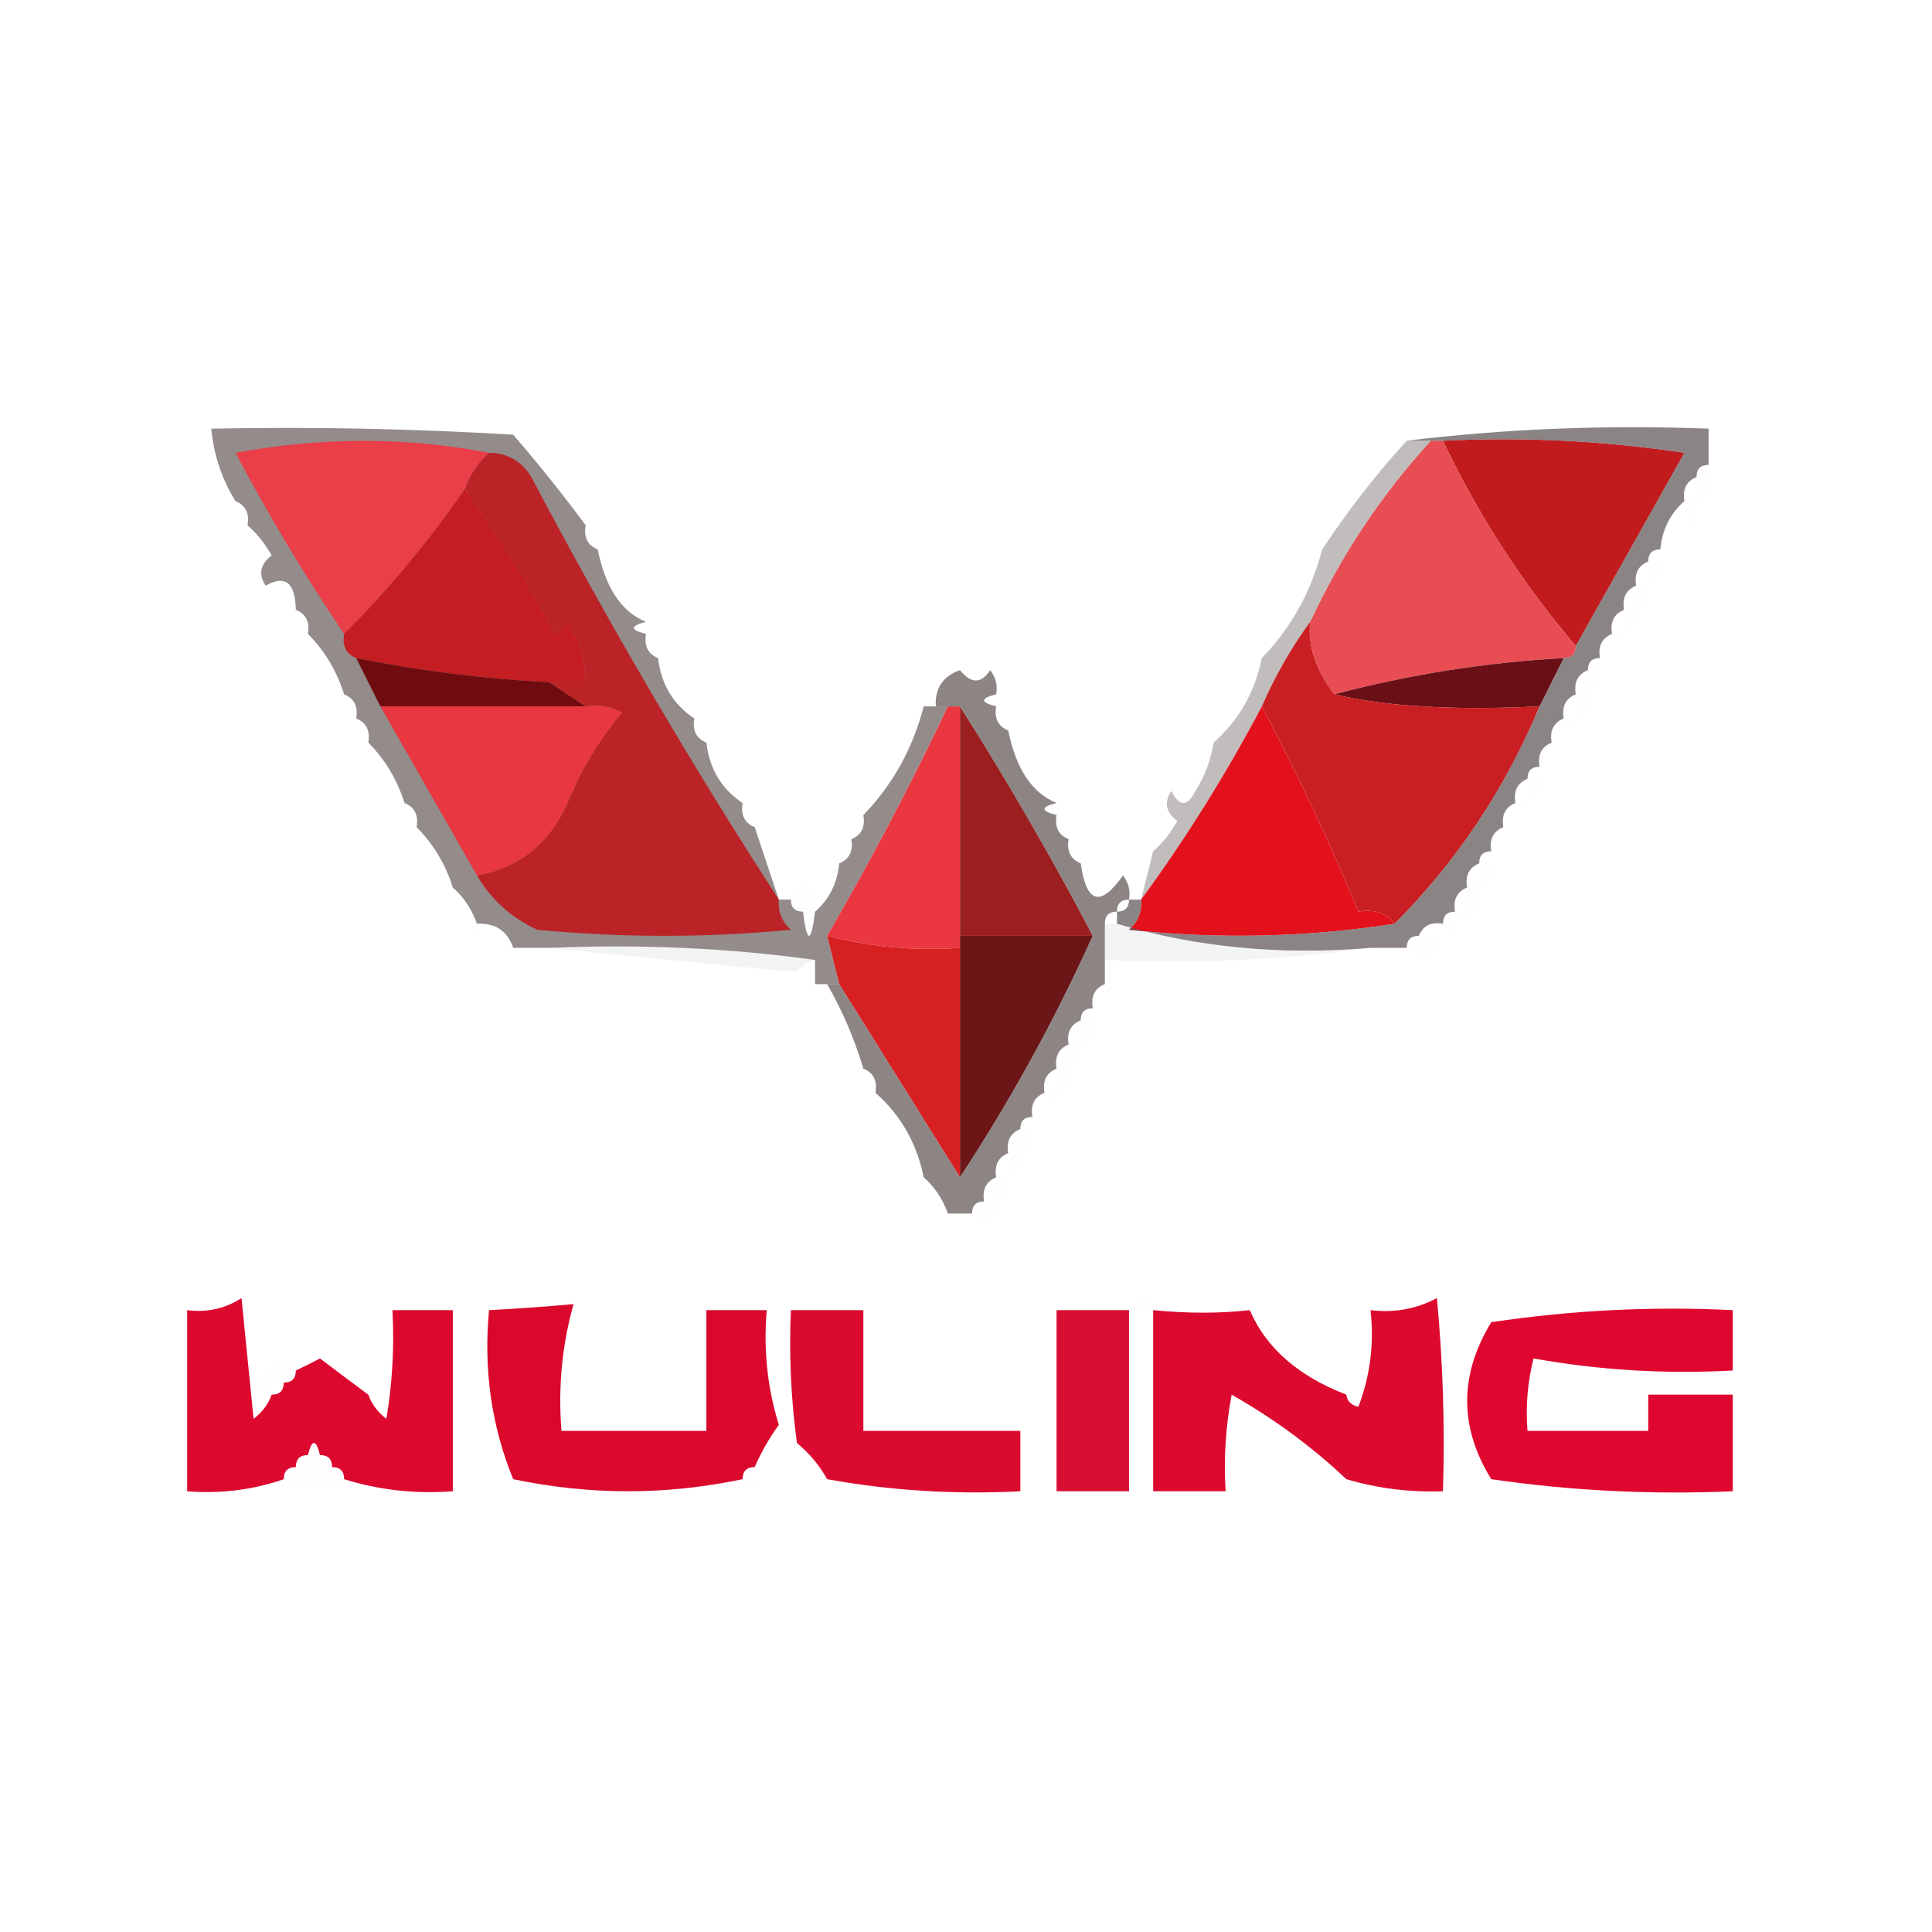 <?xml version="1.0" encoding="UTF-8"?>
<!DOCTYPE svg PUBLIC "-//W3C//DTD SVG 1.1//EN" "http://www.w3.org/Graphics/SVG/1.1/DTD/svg11.dtd">
<svg xmlns="http://www.w3.org/2000/svg" version="1.1" width="160px" height="160px" style="shape-rendering:geometricPrecision; text-rendering:geometricPrecision; image-rendering:optimizeQuality; fill-rule:evenodd; clip-rule:evenodd" xmlns:xlink="http://www.w3.org/1999/xlink">
<g><path style="opacity:1" fill="#c11b1e" d="M 119.5,36.5 C 126.2,36.17 132.866,36.503 139.5,37.5C 136.488,42.861 133.488,48.194 130.5,53.5C 126.072,48.307 122.406,42.641 119.5,36.5 Z"/></g>
<g><path style="opacity:0.004" fill="#000000" d="M 141.5,38.5 C 142.833,39.167 142.833,39.167 141.5,38.5 Z"/></g>
<g><path style="opacity:1" fill="#e74d53" d="M 118.5,36.5 C 118.833,36.5 119.167,36.5 119.5,36.5C 122.406,42.641 126.072,48.307 130.5,53.5C 130.5,54.167 130.167,54.5 129.5,54.5C 123.061,54.855 116.727,55.855 110.5,57.5C 108.96,55.474 108.293,53.474 108.5,51.5C 111.116,45.91 114.449,40.91 118.5,36.5 Z"/></g>
<g><path style="opacity:0.004" fill="#000000" d="M 140.5,39.5 C 140.833,39.5 141.167,39.5 141.5,39.5C 141.672,40.492 141.338,41.158 140.5,41.5C 140.5,40.833 140.5,40.167 140.5,39.5 Z"/></g>
<g><path style="opacity:0.004" fill="#000000" d="M 19.5,41.5 C 18.833,42.167 18.833,42.167 19.5,41.5 Z"/></g>
<g><path style="opacity:0.006" fill="#000000" d="M 139.5,41.5 C 139.833,41.5 140.167,41.5 140.5,41.5C 140.167,44.167 139.833,44.167 139.5,41.5 Z"/></g>
<g><path style="opacity:0.004" fill="#000000" d="M 48.5,42.5 C 49.833,43.167 49.833,43.167 48.5,42.5 Z"/></g>
<g><path style="opacity:0.004" fill="#000000" d="M 20.5,43.5 C 19.833,44.167 19.833,44.167 20.5,43.5 Z"/></g>
<g><path style="opacity:0.004" fill="#000000" d="M 49.5,44.5 C 50.833,45.167 50.833,45.167 49.5,44.5 Z"/></g>
<g><path style="opacity:0.004" fill="#000000" d="M 109.5,45.5 C 108.833,44.167 108.833,44.167 109.5,45.5 Z"/></g>
<g><path style="opacity:0.008" fill="#000000" d="M 137.5,45.5 C 138.833,46.167 138.833,46.167 137.5,45.5 Z"/></g>
<g><path style="opacity:0.867" fill="#837979" d="M 48.5,43.5 C 48.328,44.492 48.662,45.158 49.5,45.5C 50.141,48.683 51.474,50.683 53.5,51.5C 52.167,51.833 52.167,52.167 53.5,52.5C 53.328,53.492 53.662,54.158 54.5,54.5C 54.75,56.674 55.75,58.341 57.5,59.5C 57.328,60.492 57.662,61.158 58.5,61.5C 58.75,63.674 59.75,65.341 61.5,66.5C 61.328,67.492 61.662,68.158 62.5,68.5C 63.167,70.5 63.833,72.5 64.5,74.5C 64.833,74.5 65.167,74.5 65.5,74.5C 65.5,75.167 65.833,75.5 66.5,75.5C 66.833,78.167 67.167,78.167 67.5,75.5C 68.674,74.486 69.34,73.153 69.5,71.5C 70.338,71.158 70.672,70.492 70.5,69.5C 71.338,69.158 71.672,68.492 71.5,67.5C 73.924,64.992 75.59,61.992 76.5,58.5C 76.833,58.5 77.167,58.5 77.5,58.5C 77.833,58.5 78.167,58.5 78.5,58.5C 75.434,64.964 72.101,71.298 68.5,77.5C 68.833,78.833 69.167,80.167 69.5,81.5C 69.167,81.5 68.833,81.5 68.5,81.5C 68.167,81.5 67.833,81.5 67.5,81.5C 67.5,80.833 67.5,80.167 67.5,79.5C 60.352,78.508 53.019,78.175 45.5,78.5C 44.5,78.5 43.5,78.5 42.5,78.5C 42.027,77.094 41.027,76.427 39.5,76.5C 39.068,75.29 38.401,74.29 37.5,73.5C 36.89,71.566 35.89,69.899 34.5,68.5C 34.672,67.508 34.338,66.842 33.5,66.5C 32.89,64.566 31.89,62.899 30.5,61.5C 30.672,60.508 30.338,59.842 29.5,59.5C 29.672,58.508 29.338,57.842 28.5,57.5C 27.89,55.566 26.89,53.899 25.5,52.5C 25.672,51.508 25.338,50.842 24.5,50.5C 24.459,48.255 23.625,47.588 22,48.5C 21.383,47.551 21.549,46.718 22.5,46C 21.934,45.005 21.267,44.172 20.5,43.5C 20.672,42.508 20.338,41.842 19.5,41.5C 18.37,39.685 17.704,37.685 17.5,35.5C 25.84,35.334 34.173,35.5 42.5,36C 44.639,38.478 46.639,40.978 48.5,43.5 Z"/></g>
<g><path style="opacity:1" fill="#ea3e48" d="M 40.5,37.5 C 39.599,38.291 38.932,39.291 38.5,40.5C 35.514,44.817 32.18,48.817 28.5,52.5C 25.274,47.729 22.274,42.729 19.5,37.5C 26.656,36.181 33.656,36.181 40.5,37.5 Z"/></g>
<g><path style="opacity:1" fill="#c41d22" d="M 38.5,40.5 C 41.216,44.244 43.716,48.244 46,52.5C 46.333,52.167 46.667,51.833 47,51.5C 48.009,53.025 48.509,54.692 48.5,56.5C 47.5,56.5 46.5,56.5 45.5,56.5C 40.114,56.223 34.781,55.556 29.5,54.5C 28.662,54.158 28.328,53.492 28.5,52.5C 32.18,48.817 35.514,44.817 38.5,40.5 Z"/></g>
<g><path style="opacity:0.004" fill="#000000" d="M 136.5,46.5 C 136.833,46.5 137.167,46.5 137.5,46.5C 137.672,47.492 137.338,48.158 136.5,48.5C 136.5,47.833 136.5,47.167 136.5,46.5 Z"/></g>
<g><path style="opacity:0.004" fill="#000000" d="M 135.5,48.5 C 135.833,48.5 136.167,48.5 136.5,48.5C 136.672,49.492 136.338,50.158 135.5,50.5C 135.5,49.833 135.5,49.167 135.5,48.5 Z"/></g>
<g><path style="opacity:0.004" fill="#000000" d="M 24.5,50.5 C 23.833,51.167 23.833,51.167 24.5,50.5 Z"/></g>
<g><path style="opacity:0.004" fill="#000000" d="M 134.5,50.5 C 134.833,50.5 135.167,50.5 135.5,50.5C 135.672,51.492 135.338,52.158 134.5,52.5C 134.5,51.833 134.5,51.167 134.5,50.5 Z"/></g>
<g><path style="opacity:0.008" fill="#000000" d="M 53.5,51.5 C 54.833,52.167 54.833,52.167 53.5,51.5 Z"/></g>
<g><path style="opacity:0.004" fill="#000000" d="M 25.5,52.5 C 24.833,53.167 24.833,53.167 25.5,52.5 Z"/></g>
<g><path style="opacity:0.004" fill="#000000" d="M 133.5,52.5 C 133.833,52.5 134.167,52.5 134.5,52.5C 134.315,53.17 133.981,53.17 133.5,52.5 Z"/></g>
<g><path style="opacity:0.004" fill="#000000" d="M 54.5,53.5 C 55.833,54.167 55.833,54.167 54.5,53.5 Z"/></g>
<g><path style="opacity:0.004" fill="#000000" d="M 104.5,54.5 C 103.833,53.167 103.833,53.167 104.5,54.5 Z"/></g>
<g><path style="opacity:0.004" fill="#000000" d="M 132.5,54.5 C 133.833,55.167 133.833,55.167 132.5,54.5 Z"/></g>
<g><path style="opacity:0.714" fill="#a8a3a2" d="M 116.5,36.5 C 117.167,36.5 117.833,36.5 118.5,36.5C 114.449,40.91 111.116,45.91 108.5,51.5C 106.914,53.67 105.58,56.004 104.5,58.5C 101.528,64.122 98.195,69.455 94.5,74.5C 94.833,73.167 95.167,71.833 95.5,70.5C 96.267,69.828 96.934,68.995 97.5,68C 96.549,67.282 96.383,66.449 97,65.5C 97.667,66.833 98.333,66.833 99,65.5C 99.791,64.255 100.291,62.922 100.5,61.5C 102.588,59.664 103.921,57.331 104.5,54.5C 106.924,51.992 108.59,48.992 109.5,45.5C 111.592,42.319 113.925,39.319 116.5,36.5 Z"/></g>
<g><path style="opacity:0.004" fill="#000000" d="M 131.5,55.5 C 131.833,55.5 132.167,55.5 132.5,55.5C 132.672,56.492 132.338,57.158 131.5,57.5C 131.5,56.833 131.5,56.167 131.5,55.5 Z"/></g>
<g><path style="opacity:1" fill="#690f15" d="M 129.5,54.5 C 128.833,55.833 128.167,57.167 127.5,58.5C 120.428,58.849 114.761,58.516 110.5,57.5C 116.727,55.855 123.061,54.855 129.5,54.5 Z"/></g>
<g><path style="opacity:0.004" fill="#000000" d="M 28.5,57.5 C 27.833,58.167 27.833,58.167 28.5,57.5 Z"/></g>
<g><path style="opacity:1" fill="#700c10" d="M 29.5,54.5 C 34.781,55.556 40.114,56.223 45.5,56.5C 46.5,57.167 47.5,57.833 48.5,58.5C 42.833,58.5 37.167,58.5 31.5,58.5C 30.833,57.167 30.167,55.833 29.5,54.5 Z"/></g>
<g><path style="opacity:0.004" fill="#000000" d="M 76.5,58.5 C 75.833,57.167 75.833,57.167 76.5,58.5 Z"/></g>
<g><path style="opacity:0.008" fill="#000000" d="M 82.5,57.5 C 83.833,58.167 83.833,58.167 82.5,57.5 Z"/></g>
<g><path style="opacity:0.004" fill="#000000" d="M 130.5,57.5 C 130.833,57.5 131.167,57.5 131.5,57.5C 131.672,58.492 131.338,59.158 130.5,59.5C 130.5,58.833 130.5,58.167 130.5,57.5 Z"/></g>
<g><path style="opacity:0.004" fill="#000000" d="M 57.5,58.5 C 58.833,59.167 58.833,59.167 57.5,58.5 Z"/></g>
<g><path style="opacity:0.004" fill="#000000" d="M 29.5,59.5 C 28.833,60.167 28.833,60.167 29.5,59.5 Z"/></g>
<g><path style="opacity:0.004" fill="#000000" d="M 83.5,59.5 C 84.833,60.167 84.833,60.167 83.5,59.5 Z"/></g>
<g><path style="opacity:0.004" fill="#000000" d="M 129.5,59.5 C 129.833,59.5 130.167,59.5 130.5,59.5C 130.315,60.17 129.981,60.17 129.5,59.5 Z"/></g>
<g><path style="opacity:0.004" fill="#000000" d="M 58.5,60.5 C 59.833,61.167 59.833,61.167 58.5,60.5 Z"/></g>
<g><path style="opacity:0.008" fill="#000000" d="M 100.5,61.5 C 99.833,60.167 99.833,60.167 100.5,61.5 Z"/></g>
<g><path style="opacity:0.008" fill="#000000" d="M 30.5,61.5 C 29.833,62.167 29.833,62.167 30.5,61.5 Z"/></g>
<g><path style="opacity:1" fill="#bb2326" d="M 40.5,37.5 C 42.017,37.511 43.184,38.177 44,39.5C 50.355,51.558 57.189,63.225 64.5,74.5C 64.414,75.496 64.748,76.329 65.5,77C 58.5,77.667 51.5,77.667 44.5,77C 42.34,76.004 40.673,74.504 39.5,72.5C 42.958,71.892 45.458,69.892 47,66.5C 48.123,63.751 49.623,61.251 51.5,59C 50.552,58.517 49.552,58.35 48.5,58.5C 47.5,57.833 46.5,57.167 45.5,56.5C 46.5,56.5 47.5,56.5 48.5,56.5C 48.509,54.692 48.009,53.025 47,51.5C 46.667,51.833 46.333,52.167 46,52.5C 43.716,48.244 41.216,44.244 38.5,40.5C 38.932,39.291 39.599,38.291 40.5,37.5 Z"/></g>
<g><path style="opacity:0.008" fill="#000000" d="M 128.5,61.5 C 129.833,62.167 129.833,62.167 128.5,61.5 Z"/></g>
<g><path style="opacity:1" fill="#e83741" d="M 31.5,58.5 C 37.167,58.5 42.833,58.5 48.5,58.5C 49.552,58.35 50.552,58.517 51.5,59C 49.623,61.251 48.123,63.751 47,66.5C 45.458,69.892 42.958,71.892 39.5,72.5C 36.849,67.869 34.182,63.202 31.5,58.5 Z"/></g>
<g><path style="opacity:0.004" fill="#000000" d="M 127.5,63.5 C 128.833,64.167 128.833,64.167 127.5,63.5 Z"/></g>
<g><path style="opacity:1" fill="#ea3740" d="M 78.5,58.5 C 78.833,58.5 79.167,58.5 79.5,58.5C 79.5,64.833 79.5,71.167 79.5,77.5C 79.5,77.833 79.5,78.167 79.5,78.5C 75.731,78.756 72.064,78.423 68.5,77.5C 72.101,71.298 75.434,64.964 78.5,58.5 Z"/></g>
<g><path style="opacity:1" fill="#e3111c" d="M 104.5,58.5 C 107.42,64.008 110.087,69.675 112.5,75.5C 113.791,75.263 114.791,75.596 115.5,76.5C 108.246,77.63 100.913,77.796 93.5,77C 94.252,76.329 94.586,75.496 94.5,74.5C 98.195,69.455 101.528,64.122 104.5,58.5 Z"/></g>
<g><path style="opacity:1" fill="#c91f23" d="M 108.5,51.5 C 108.293,53.474 108.96,55.474 110.5,57.5C 114.761,58.516 120.428,58.849 127.5,58.5C 124.643,65.339 120.643,71.339 115.5,76.5C 114.791,75.596 113.791,75.263 112.5,75.5C 110.087,69.675 107.42,64.008 104.5,58.5C 105.58,56.004 106.914,53.67 108.5,51.5 Z"/></g>
<g><path style="opacity:0.765" fill="#675f60" d="M 116.5,36.5 C 124.65,35.507 132.983,35.174 141.5,35.5C 141.5,36.5 141.5,37.5 141.5,38.5C 140.833,38.5 140.5,38.833 140.5,39.5C 139.662,39.842 139.328,40.508 139.5,41.5C 138.326,42.514 137.66,43.847 137.5,45.5C 136.833,45.5 136.5,45.833 136.5,46.5C 135.662,46.842 135.328,47.508 135.5,48.5C 134.662,48.842 134.328,49.508 134.5,50.5C 133.662,50.842 133.328,51.508 133.5,52.5C 132.662,52.842 132.328,53.508 132.5,54.5C 131.833,54.5 131.5,54.833 131.5,55.5C 130.662,55.842 130.328,56.508 130.5,57.5C 129.662,57.842 129.328,58.508 129.5,59.5C 128.662,59.842 128.328,60.508 128.5,61.5C 127.662,61.842 127.328,62.508 127.5,63.5C 126.833,63.5 126.5,63.833 126.5,64.5C 125.662,64.842 125.328,65.508 125.5,66.5C 124.662,66.842 124.328,67.508 124.5,68.5C 123.662,68.842 123.328,69.508 123.5,70.5C 122.833,70.5 122.5,70.833 122.5,71.5C 121.662,71.842 121.328,72.508 121.5,73.5C 120.662,73.842 120.328,74.508 120.5,75.5C 119.833,75.5 119.5,75.833 119.5,76.5C 118.508,76.328 117.842,76.662 117.5,77.5C 116.833,77.5 116.5,77.833 116.5,78.5C 115.5,78.5 114.5,78.5 113.5,78.5C 106.087,79.128 99.087,78.461 92.5,76.5C 92.5,76.167 92.5,75.833 92.5,75.5C 93.167,75.5 93.5,75.167 93.5,74.5C 93.833,74.5 94.167,74.5 94.5,74.5C 94.586,75.496 94.252,76.329 93.5,77C 100.913,77.796 108.246,77.63 115.5,76.5C 120.643,71.339 124.643,65.339 127.5,58.5C 128.167,57.167 128.833,55.833 129.5,54.5C 130.167,54.5 130.5,54.167 130.5,53.5C 133.488,48.194 136.488,42.861 139.5,37.5C 132.866,36.503 126.2,36.17 119.5,36.5C 119.167,36.5 118.833,36.5 118.5,36.5C 117.833,36.5 117.167,36.5 116.5,36.5 Z"/></g>
<g><path style="opacity:0.004" fill="#000000" d="M 126.5,64.5 C 126.833,64.5 127.167,64.5 127.5,64.5C 127.672,65.492 127.338,66.158 126.5,66.5C 126.5,65.833 126.5,65.167 126.5,64.5 Z"/></g>
<g><path style="opacity:0.004" fill="#000000" d="M 61.5,65.5 C 62.833,66.167 62.833,66.167 61.5,65.5 Z"/></g>
<g><path style="opacity:0.004" fill="#000000" d="M 33.5,66.5 C 32.833,67.167 32.833,67.167 33.5,66.5 Z"/></g>
<g><path style="opacity:0.004" fill="#000000" d="M 71.5,67.5 C 70.833,66.167 70.833,66.167 71.5,67.5 Z"/></g>
<g><path style="opacity:1" fill="#9b1f1f" d="M 79.5,58.5 C 83.404,64.634 87.071,70.968 90.5,77.5C 86.833,77.5 83.167,77.5 79.5,77.5C 79.5,71.167 79.5,64.833 79.5,58.5 Z"/></g>
<g><path style="opacity:0.004" fill="#000000" d="M 87.5,66.5 C 88.833,67.167 88.833,67.167 87.5,66.5 Z"/></g>
<g><path style="opacity:0.004" fill="#000000" d="M 125.5,66.5 C 125.833,66.5 126.167,66.5 126.5,66.5C 126.315,67.17 125.981,67.17 125.5,66.5 Z"/></g>
<g><path style="opacity:0.004" fill="#000000" d="M 62.5,67.5 C 63.833,68.167 63.833,68.167 62.5,67.5 Z"/></g>
<g><path style="opacity:0.004" fill="#000000" d="M 34.5,68.5 C 33.833,69.167 33.833,69.167 34.5,68.5 Z"/></g>
<g><path style="opacity:0.004" fill="#000000" d="M 70.5,69.5 C 69.833,68.167 69.833,68.167 70.5,69.5 Z"/></g>
<g><path style="opacity:0.004" fill="#000000" d="M 88.5,68.5 C 89.833,69.167 89.833,69.167 88.5,68.5 Z"/></g>
<g><path style="opacity:0.004" fill="#000000" d="M 124.5,68.5 C 125.833,69.167 125.833,69.167 124.5,68.5 Z"/></g>
<g><path style="opacity:0.004" fill="#000000" d="M 95.5,70.5 C 94.833,69.167 94.833,69.167 95.5,70.5 Z"/></g>
<g><path style="opacity:0.004" fill="#000000" d="M 69.5,71.5 C 68.833,70.167 68.833,70.167 69.5,71.5 Z"/></g>
<g><path style="opacity:0.004" fill="#000000" d="M 89.5,70.5 C 90.833,71.167 90.833,71.167 89.5,70.5 Z"/></g>
<g><path style="opacity:0.008" fill="#000000" d="M 123.5,70.5 C 124.833,71.167 124.833,71.167 123.5,70.5 Z"/></g>
<g><path style="opacity:0.004" fill="#000000" d="M 122.5,71.5 C 122.833,71.5 123.167,71.5 123.5,71.5C 123.672,72.492 123.338,73.158 122.5,73.5C 122.5,72.833 122.5,72.167 122.5,71.5 Z"/></g>
<g><path style="opacity:0.004" fill="#000000" d="M 67.5,75.5 C 67.167,75.5 66.833,75.5 66.5,75.5C 65.833,75.5 65.5,75.167 65.5,74.5C 66.301,72.207 66.968,72.54 67.5,75.5 Z"/></g>
<g><path style="opacity:0.004" fill="#000000" d="M 37.5,73.5 C 36.833,74.167 36.833,74.167 37.5,73.5 Z"/></g>
<g><path style="opacity:0.004" fill="#000000" d="M 121.5,73.5 C 121.833,73.5 122.167,73.5 122.5,73.5C 122.672,74.492 122.338,75.158 121.5,75.5C 121.5,74.833 121.5,74.167 121.5,73.5 Z"/></g>
<g><path style="opacity:0.008" fill="#000000" d="M 120.5,75.5 C 120.833,75.5 121.167,75.5 121.5,75.5C 121.315,76.17 120.981,76.17 120.5,75.5 Z"/></g>
<g><path style="opacity:0.008" fill="#000000" d="M 39.5,76.5 C 39.5,76.833 39.5,77.167 39.5,77.5C 38.83,77.019 38.83,76.685 39.5,76.5 Z"/></g>
<g><path style="opacity:0.008" fill="#000000" d="M 119.5,76.5 C 119.833,76.5 120.167,76.5 120.5,76.5C 120.315,77.17 119.981,77.17 119.5,76.5 Z"/></g>
<g><path style="opacity:0.004" fill="#000000" d="M 39.5,77.5 C 40.833,78.167 40.833,78.167 39.5,77.5 Z"/></g>
<g><path style="opacity:0.005" fill="#000000" d="M 117.5,77.5 C 118.167,77.5 118.833,77.5 119.5,77.5C 118.779,79.382 117.779,79.715 116.5,78.5C 117.167,78.5 117.5,78.167 117.5,77.5 Z"/></g>
<g><path style="opacity:0.004" fill="#000000" d="M 42.5,78.5 C 41.833,79.167 41.833,79.167 42.5,78.5 Z"/></g>
<g><path style="opacity:0.047" fill="#141515" d="M 45.5,78.5 C 53.019,78.175 60.352,78.508 67.5,79.5C 66.883,79.611 66.383,79.944 66,80.5C 59.068,79.85 52.234,79.183 45.5,78.5 Z"/></g>
<g><path style="opacity:0.047" fill="#06261c" d="M 91.5,76.5 C 91.833,76.5 92.167,76.5 92.5,76.5C 99.087,78.461 106.087,79.128 113.5,78.5C 106.352,79.492 99.019,79.825 91.5,79.5C 91.5,78.5 91.5,77.5 91.5,76.5 Z"/></g>
<g><path style="opacity:1" fill="#d72022" d="M 68.5,77.5 C 72.064,78.423 75.731,78.756 79.5,78.5C 79.5,84.833 79.5,91.167 79.5,97.5C 76.167,92.167 72.833,86.833 69.5,81.5C 69.167,80.167 68.833,78.833 68.5,77.5 Z"/></g>
<g><path style="opacity:1" fill="#6c1617" d="M 79.5,77.5 C 83.167,77.5 86.833,77.5 90.5,77.5C 87.338,84.496 83.671,91.162 79.5,97.5C 79.5,91.167 79.5,84.833 79.5,78.5C 79.5,78.167 79.5,77.833 79.5,77.5 Z"/></g>
<g><path style="opacity:0.008" fill="#000000" d="M 67.5,81.5 C 66.833,82.167 66.833,82.167 67.5,81.5 Z"/></g>
<g><path style="opacity:0.008" fill="#000000" d="M 91.5,81.5 C 92.833,82.167 92.833,82.167 91.5,81.5 Z"/></g>
<g><path style="opacity:0.004" fill="#000000" d="M 90.5,83.5 C 91.833,84.167 91.833,84.167 90.5,83.5 Z"/></g>
<g><path style="opacity:0.004" fill="#000000" d="M 89.5,84.5 C 89.833,84.5 90.167,84.5 90.5,84.5C 90.672,85.492 90.338,86.158 89.5,86.5C 89.5,85.833 89.5,85.167 89.5,84.5 Z"/></g>
<g><path style="opacity:0.004" fill="#000000" d="M 88.5,86.5 C 88.833,86.5 89.167,86.5 89.5,86.5C 89.672,87.492 89.338,88.158 88.5,88.5C 88.5,87.833 88.5,87.167 88.5,86.5 Z"/></g>
<g><path style="opacity:0.004" fill="#000000" d="M 71.5,88.5 C 70.833,89.167 70.833,89.167 71.5,88.5 Z"/></g>
<g><path style="opacity:0.004" fill="#000000" d="M 87.5,88.5 C 87.833,88.5 88.167,88.5 88.5,88.5C 88.672,89.492 88.338,90.158 87.5,90.5C 87.5,89.833 87.5,89.167 87.5,88.5 Z"/></g>
<g><path style="opacity:0.004" fill="#000000" d="M 72.5,90.5 C 71.833,91.167 71.833,91.167 72.5,90.5 Z"/></g>
<g><path style="opacity:0.008" fill="#000000" d="M 86.5,90.5 C 86.833,90.5 87.167,90.5 87.5,90.5C 87.315,91.17 86.981,91.17 86.5,90.5 Z"/></g>
<g><path style="opacity:0.004" fill="#000000" d="M 85.5,92.5 C 86.833,93.167 86.833,93.167 85.5,92.5 Z"/></g>
<g><path style="opacity:0.847" fill="#776f6e" d="M 82.5,57.5 C 81.167,57.833 81.167,58.167 82.5,58.5C 82.328,59.492 82.662,60.158 83.5,60.5C 84.141,63.683 85.474,65.683 87.5,66.5C 86.167,66.833 86.167,67.167 87.5,67.5C 87.328,68.492 87.662,69.158 88.5,69.5C 88.328,70.492 88.662,71.158 89.5,71.5C 89.967,74.826 91.134,75.159 93,72.5C 93.464,73.094 93.631,73.761 93.5,74.5C 92.833,74.5 92.5,74.833 92.5,75.5C 91.833,75.5 91.5,75.833 91.5,76.5C 91.5,77.5 91.5,78.5 91.5,79.5C 91.5,80.167 91.5,80.833 91.5,81.5C 90.662,81.842 90.328,82.508 90.5,83.5C 89.833,83.5 89.5,83.833 89.5,84.5C 88.662,84.842 88.328,85.508 88.5,86.5C 87.662,86.842 87.328,87.508 87.5,88.5C 86.662,88.842 86.328,89.508 86.5,90.5C 85.662,90.842 85.328,91.508 85.5,92.5C 84.833,92.5 84.5,92.833 84.5,93.5C 83.662,93.842 83.328,94.508 83.5,95.5C 82.662,95.842 82.328,96.508 82.5,97.5C 81.662,97.842 81.328,98.508 81.5,99.5C 80.833,99.5 80.5,99.833 80.5,100.5C 79.833,100.5 79.167,100.5 78.5,100.5C 78.068,99.29 77.401,98.29 76.5,97.5C 75.921,94.669 74.588,92.336 72.5,90.5C 72.672,89.508 72.338,88.842 71.5,88.5C 70.758,86.02 69.758,83.687 68.5,81.5C 68.833,81.5 69.167,81.5 69.5,81.5C 72.833,86.833 76.167,92.167 79.5,97.5C 83.671,91.162 87.338,84.496 90.5,77.5C 87.071,70.968 83.404,64.634 79.5,58.5C 79.167,58.5 78.833,58.5 78.5,58.5C 78.167,58.5 77.833,58.5 77.5,58.5C 77.415,57.005 78.082,56.005 79.5,55.5C 80.425,56.641 81.259,56.641 82,55.5C 82.464,56.094 82.631,56.761 82.5,57.5 Z"/></g>
<g><path style="opacity:0.004" fill="#000000" d="M 84.5,93.5 C 84.833,93.5 85.167,93.5 85.5,93.5C 85.672,94.492 85.338,95.158 84.5,95.5C 84.5,94.833 84.5,94.167 84.5,93.5 Z"/></g>
<g><path style="opacity:0.004" fill="#000000" d="M 83.5,95.5 C 83.833,95.5 84.167,95.5 84.5,95.5C 84.672,96.492 84.338,97.158 83.5,97.5C 83.5,96.833 83.5,96.167 83.5,95.5 Z"/></g>
<g><path style="opacity:0.004" fill="#000000" d="M 76.5,97.5 C 75.833,98.167 75.833,98.167 76.5,97.5 Z"/></g>
<g><path style="opacity:0.004" fill="#000000" d="M 82.5,97.5 C 82.833,97.5 83.167,97.5 83.5,97.5C 83.672,98.492 83.338,99.158 82.5,99.5C 82.5,98.833 82.5,98.167 82.5,97.5 Z"/></g>
<g><path style="opacity:0.007" fill="#000000" d="M 81.5,99.5 C 81.833,99.5 82.167,99.5 82.5,99.5C 82.289,101.424 81.623,101.757 80.5,100.5C 81.167,100.5 81.5,100.167 81.5,99.5 Z"/></g>
<g><path style="opacity:0.008" fill="#000000" d="M 78.5,100.5 C 77.833,101.167 77.833,101.167 78.5,100.5 Z"/></g>
<g><path style="opacity:0.012" fill="#000000" d="M 32.5,108.5 C 31.833,107.167 31.833,107.167 32.5,108.5 Z"/></g>
<g><path style="opacity:0.008" fill="#000000" d="M 37.5,107.5 C 38.833,108.167 38.833,108.167 37.5,107.5 Z"/></g>
<g><path style="opacity:0.008" fill="#000000" d="M 40.5,108.5 C 39.833,107.167 39.833,107.167 40.5,108.5 Z"/></g>
<g><path style="opacity:0.012" fill="#000000" d="M 58.5,108.5 C 57.833,107.167 57.833,107.167 58.5,108.5 Z"/></g>
<g><path style="opacity:0.008" fill="#000000" d="M 71.5,107.5 C 72.833,108.167 72.833,108.167 71.5,107.5 Z"/></g>
<g><path style="opacity:0.004" fill="#000000" d="M 87.5,108.5 C 86.833,107.167 86.833,107.167 87.5,108.5 Z"/></g>
<g><path style="opacity:0.004" fill="#000000" d="M 93.5,108.5 C 94.167,107.167 94.833,107.167 95.5,108.5C 94.833,108.5 94.167,108.5 93.5,108.5 Z"/></g>
<g><path style="opacity:0.008" fill="#000000" d="M 113.5,108.5 C 112.833,107.167 112.833,107.167 113.5,108.5 Z"/></g>
<g><path style="opacity:0.993" fill="#dc082e" d="M 22.5,115.5 C 23.167,115.5 23.5,115.167 23.5,114.5C 24.167,114.5 24.5,114.167 24.5,113.5C 25.15,113.196 25.817,112.863 26.5,112.5C 27.852,113.524 29.185,114.524 30.5,115.5C 30.783,116.289 31.283,116.956 32,117.5C 32.498,114.518 32.665,111.518 32.5,108.5C 34.167,108.5 35.833,108.5 37.5,108.5C 37.5,113.5 37.5,118.5 37.5,123.5C 34.392,123.736 31.392,123.403 28.5,122.5C 28.5,121.833 28.167,121.5 27.5,121.5C 27.5,120.833 27.167,120.5 26.5,120.5C 26.167,119.167 25.833,119.167 25.5,120.5C 24.833,120.5 24.5,120.833 24.5,121.5C 23.833,121.5 23.5,121.833 23.5,122.5C 20.945,123.388 18.279,123.721 15.5,123.5C 15.5,118.5 15.5,113.5 15.5,108.5C 17.144,108.714 18.644,108.38 20,107.5C 20.333,110.833 20.667,114.167 21,117.5C 21.717,116.956 22.217,116.289 22.5,115.5 Z"/></g>
<g><path style="opacity:0.999" fill="#df072f" d="M 136.5,115.5 C 138.833,115.5 141.167,115.5 143.5,115.5C 143.5,118.167 143.5,120.833 143.5,123.5C 136.745,123.793 130.078,123.46 123.5,122.5C 120.84,118.199 120.84,113.865 123.5,109.5C 130.134,108.503 136.8,108.17 143.5,108.5C 143.5,110.167 143.5,111.833 143.5,113.5C 137.907,113.807 132.407,113.473 127,112.5C 126.505,114.473 126.338,116.473 126.5,118.5C 129.833,118.5 133.167,118.5 136.5,118.5C 136.5,117.5 136.5,116.5 136.5,115.5 Z"/></g>
<g><path style="opacity:0.999" fill="#da092c" d="M 58.5,108.5 C 60.167,108.5 61.833,108.5 63.5,108.5C 63.216,111.777 63.55,114.943 64.5,118C 63.695,119.113 63.028,120.279 62.5,121.5C 61.833,121.5 61.5,121.833 61.5,122.5C 55.167,123.833 48.833,123.833 42.5,122.5C 40.701,118.097 40.034,113.43 40.5,108.5C 42.915,108.373 45.249,108.207 47.5,108C 46.544,111.394 46.211,114.894 46.5,118.5C 50.5,118.5 54.5,118.5 58.5,118.5C 58.5,115.167 58.5,111.833 58.5,108.5 Z"/></g>
<g><path style="opacity:0.987" fill="#da082d" d="M 71.5,108.5 C 71.5,111.833 71.5,115.167 71.5,118.5C 75.833,118.5 80.167,118.5 84.5,118.5C 84.5,120.167 84.5,121.833 84.5,123.5C 79.073,123.782 73.74,123.449 68.5,122.5C 67.878,121.373 67.045,120.373 66,119.5C 65.501,115.848 65.335,112.182 65.5,108.5C 67.5,108.5 69.5,108.5 71.5,108.5 Z"/></g>
<g><path style="opacity:0.004" fill="#000000" d="M 24.5,113.5 C 23.833,113.5 23.5,113.833 23.5,114.5C 22.833,114.5 22.5,114.833 22.5,115.5C 21.475,115.103 21.308,114.437 22,113.5C 22.977,112.226 23.811,112.226 24.5,113.5 Z"/></g>
<g><path style="opacity:0.961" fill="#d7062b" d="M 87.5,108.5 C 89.5,108.5 91.5,108.5 93.5,108.5C 93.5,113.5 93.5,118.5 93.5,123.5C 91.5,123.5 89.5,123.5 87.5,123.5C 87.5,118.5 87.5,113.5 87.5,108.5 Z"/></g>
<g><path style="opacity:0.988" fill="#da082c" d="M 111.5,122.5 C 108.668,119.822 105.501,117.488 102,115.5C 101.503,118.146 101.336,120.813 101.5,123.5C 99.5,123.5 97.5,123.5 95.5,123.5C 95.5,118.5 95.5,113.5 95.5,108.5C 98.347,108.782 101.013,108.782 103.5,108.5C 104.85,111.634 107.517,113.968 111.5,115.5C 111.56,116.043 111.893,116.376 112.5,116.5C 113.48,113.914 113.813,111.247 113.5,108.5C 115.467,108.739 117.301,108.406 119,107.5C 119.499,112.823 119.666,118.156 119.5,123.5C 116.763,123.599 114.096,123.265 111.5,122.5 Z"/></g>
<g><path style="opacity:0.004" fill="#000000" d="M 30.5,114.5 C 31.833,115.167 31.833,115.167 30.5,114.5 Z"/></g>
<g><path style="opacity:0.004" fill="#000000" d="M 111.5,114.5 C 112.833,115.167 112.833,115.167 111.5,114.5 Z"/></g>
<g><path style="opacity:0.008" fill="#000000" d="M 136.5,115.5 C 135.833,114.167 135.833,114.167 136.5,115.5 Z"/></g>
<g><path style="opacity:0.012" fill="#000000" d="M 84.5,117.5 C 85.833,118.167 85.833,118.167 84.5,117.5 Z"/></g>
<g><path style="opacity:0.006" fill="#000000" d="M 25.5,120.5 C 25.833,120.5 26.167,120.5 26.5,120.5C 27.167,120.5 27.5,120.833 27.5,121.5C 27.5,121.833 27.5,122.167 27.5,122.5C 25.965,123.354 24.632,123.354 23.5,122.5C 24.167,122.5 24.5,122.167 24.5,121.5C 25.167,121.5 25.5,121.167 25.5,120.5 Z"/></g>
<g><path style="opacity:0.008" fill="#000000" d="M 62.5,121.5 C 63.833,122.167 63.833,122.167 62.5,121.5 Z"/></g>
<g><path style="opacity:0.008" fill="#000000" d="M 27.5,122.5 C 27.833,122.5 28.167,122.5 28.5,122.5C 28.315,123.17 27.981,123.17 27.5,122.5 Z"/></g>
<g><path style="opacity:0.008" fill="#000000" d="M 42.5,122.5 C 41.833,123.167 41.833,123.167 42.5,122.5 Z"/></g>
<g><path style="opacity:0.008" fill="#000000" d="M 61.5,122.5 C 61.833,122.5 62.167,122.5 62.5,122.5C 62.315,123.17 61.981,123.17 61.5,122.5 Z"/></g>
<g><path style="opacity:0.004" fill="#000000" d="M 68.5,122.5 C 67.833,123.167 67.833,123.167 68.5,122.5 Z"/></g>
<g><path style="opacity:0.008" fill="#000000" d="M 111.5,122.5 C 110.833,123.167 110.833,123.167 111.5,122.5 Z"/></g>
<g><path style="opacity:0.004" fill="#000000" d="M 123.5,122.5 C 122.833,123.167 122.833,123.167 123.5,122.5 Z"/></g>
</svg>
